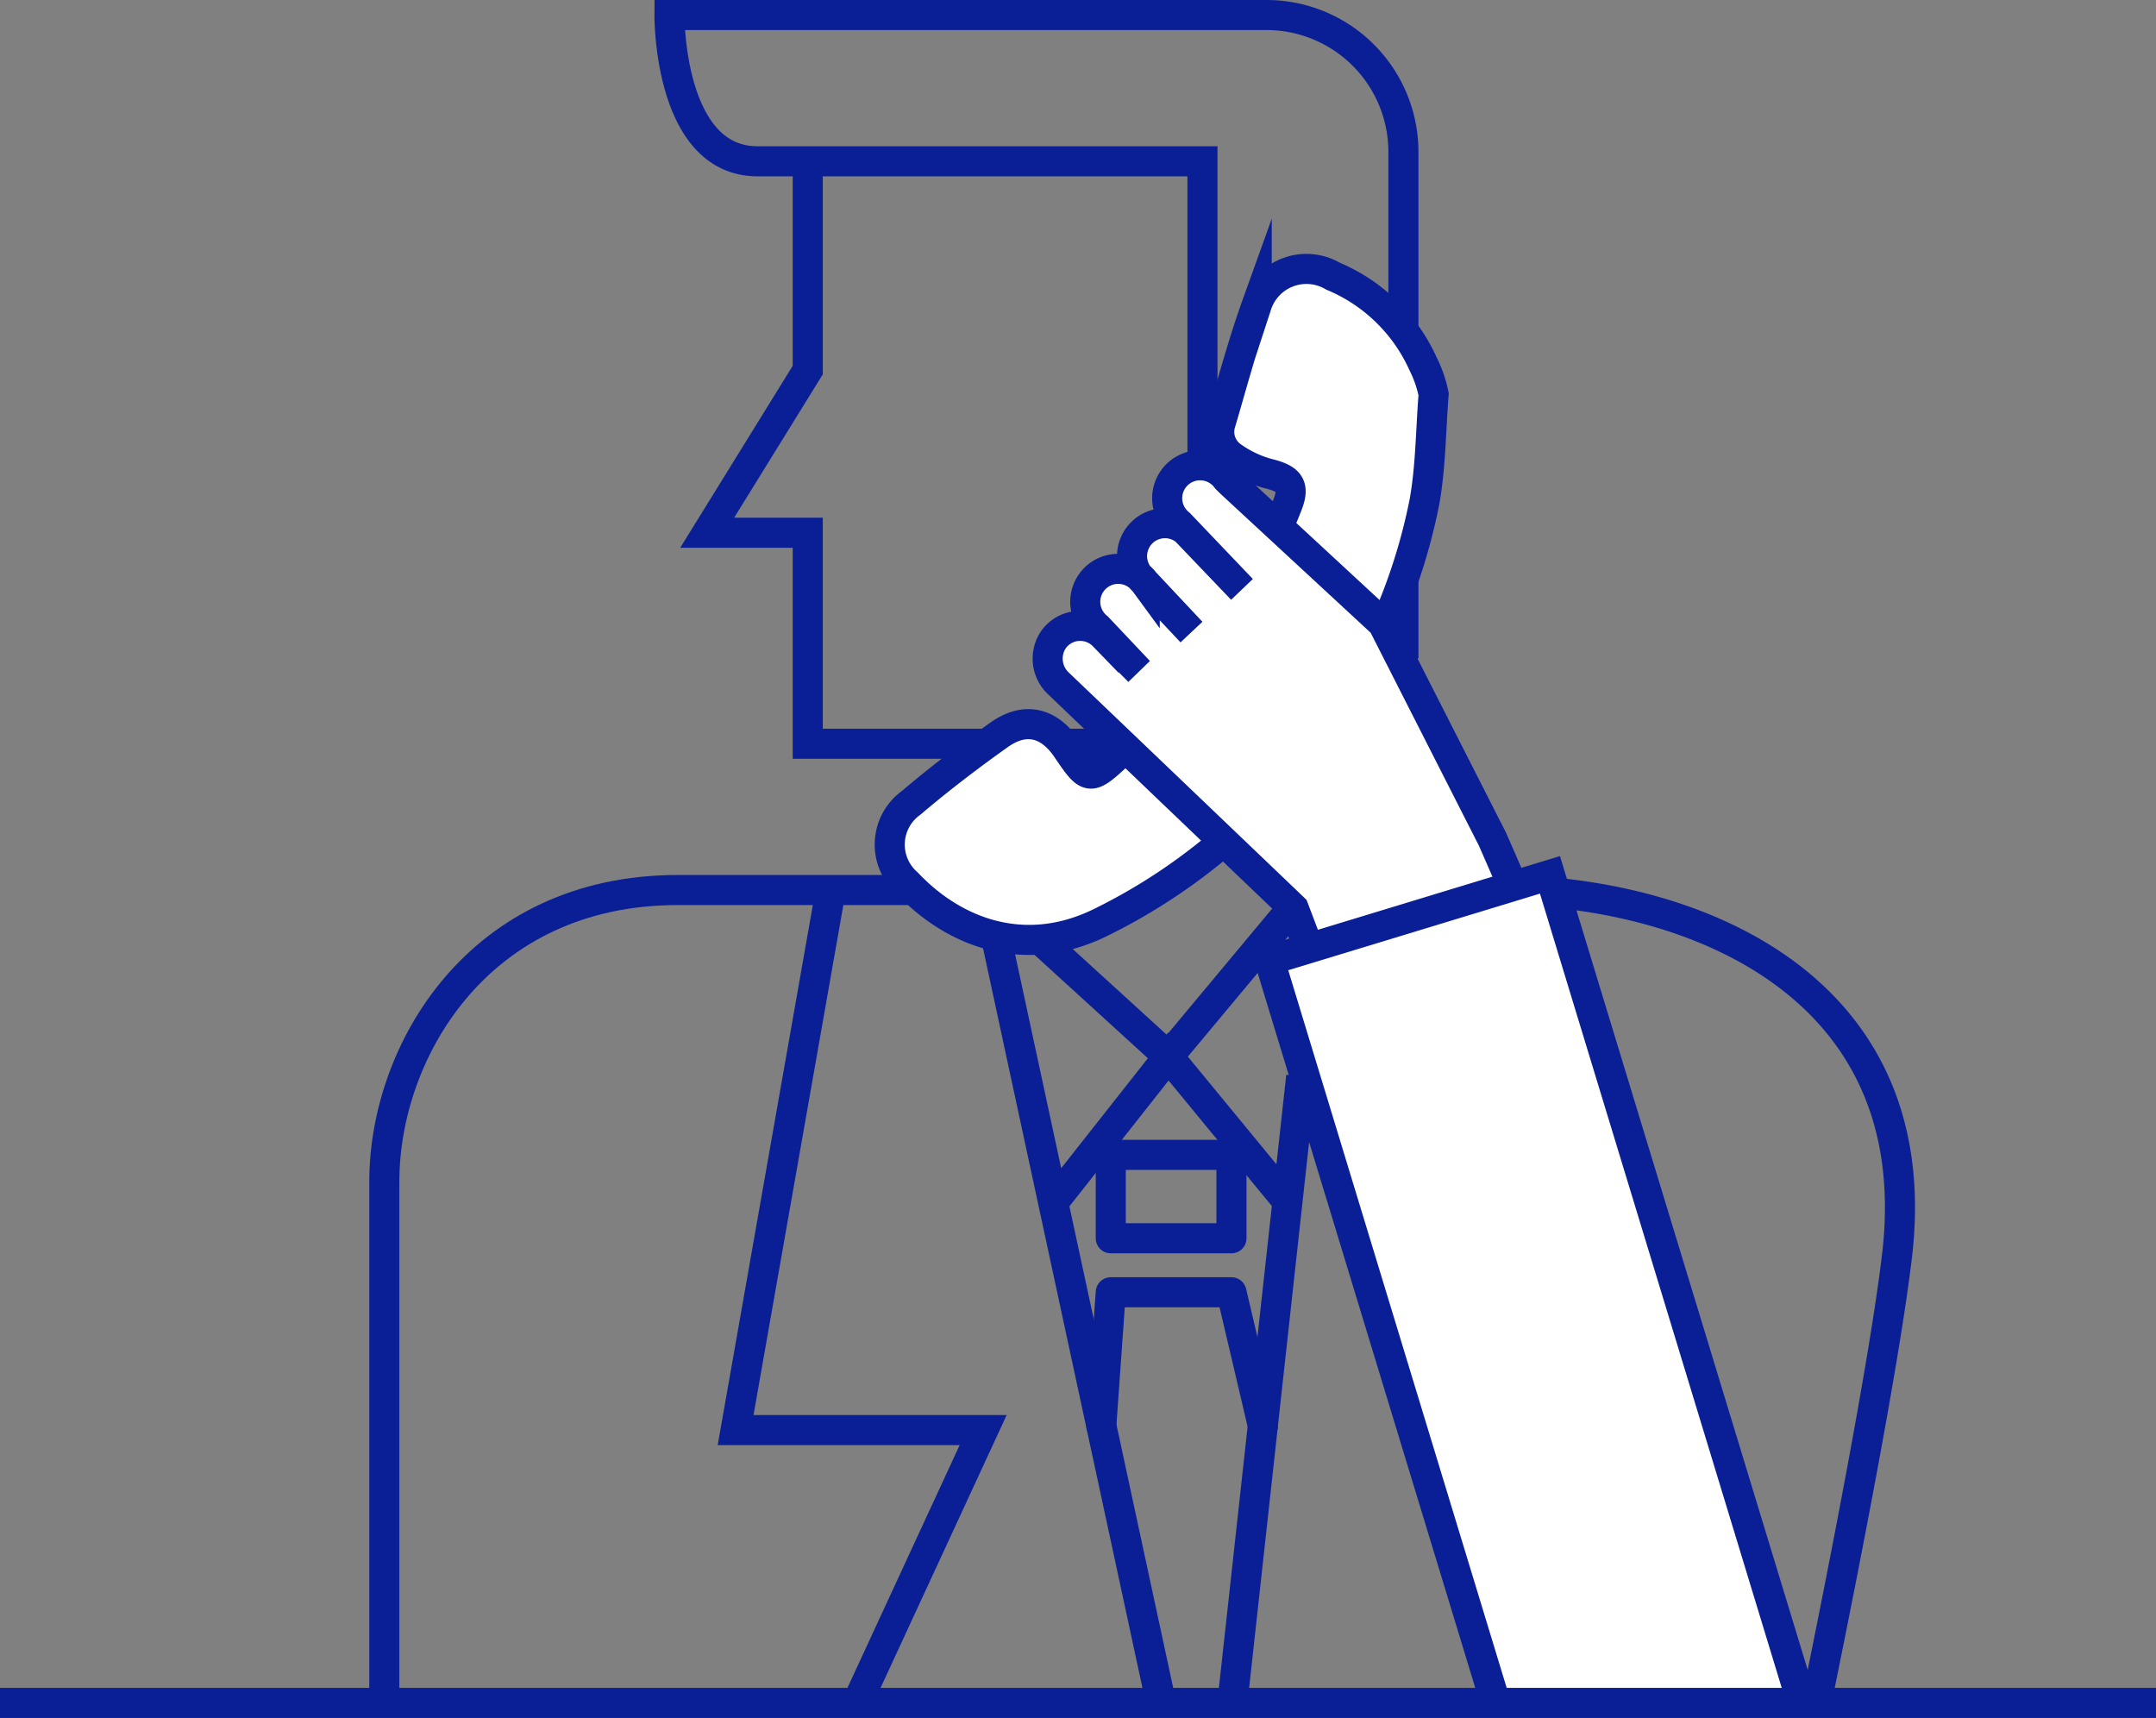 <svg xmlns="http://www.w3.org/2000/svg" viewBox="0 0 143.44 114.29"><rect x="0" y="0" width="143.44" height="114.29" fill="#808080" stroke="none"/><defs><style>.cls-1,.cls-3{fill:none}.cls-1,.cls-2,.cls-3{stroke:#0a1e96;stroke-width:2px}.cls-1,.cls-2{stroke-miterlimit:10}.cls-2{fill:#fff}.cls-3{stroke-linecap:round;stroke-linejoin:round}</style></defs><g id="レイヤー_2" data-name="レイヤー 2"><g id="レイヤー_1-2" data-name="レイヤー 1"><path class="cls-1" d="M80 35.28V10.73H50.4c-5.94 0-5.86-9.73-5.86-9.73h39.72a9.11 9.11 0 0 1 9.11 9.11v33.25l-2.94 3M99.69 59.21c12.4 0 28.69 6 26.52 24.33-.82 6.92-3.47 20.48-5.41 29.95"/><path class="cls-1" d="M53.74 10.73v13.89l-6.69 10.82h6.69v14.04h20.59M65.58 49.98v9.23l12.15 11.08 9.24-11.08"/><path class="cls-1" d="M77.29 113.49l-11.7-54.28H45.1c-13.3 0-19.53 10.79-19.53 19.38v34.7"/><path class="cls-1" d="M55.27 59.21l-6.33 35.93h16.47l-8.39 18.15"/><path class="cls-2" d="M95.38 26.23c-.19 2.37-.19 4.77-.6 7.1a38.31 38.31 0 0 1-7.29 16.06 38.84 38.84 0 0 1-14.31 12c-5 2.44-9.69.68-12.83-2.64a3.42 3.42 0 0 1 .27-5.34c1.88-1.6 3.85-3.1 5.86-4.53 1.74-1.23 3.35-.82 4.55 1 1.36 2 1.47 2.08 3.27.4a50.85 50.85 0 0 0 9.61-12.86 37.87 37.87 0 0 0 1.7-3.72c.57-1.38.21-1.84-1.26-2.2A7.51 7.51 0 0 1 82 30.39a2 2 0 0 1-.78-2.29c.77-2.61 1.47-5.25 2.39-7.81a3.48 3.48 0 0 1 5.07-1.92 11.4 11.4 0 0 1 6 5.84 8.13 8.13 0 0 1 .7 2.02z"/><path class="cls-2" d="M103.45 65.35l-4.15-9.51L92 41.48l-10.15-9.39-.24-.24a2.19 2.19 0 1 0-3.14 3l4.16 4.36-3.75-3.92a2.19 2.19 0 0 0-3.14 3l3.53 3.76-3.11-3.31a2.19 2.19 0 1 0-3.14 3l2.76 2.92-2.35-2.36a2.18 2.18 0 0 0-3.34.25 2.26 2.26 0 0 0 .29 2.88l15.69 15 2.8 7.38"/><path class="cls-2" d="M99.5 113.29L84.46 63.88l18.66-5.68 16.77 55.09"/><path class="cls-1" d="M70.17 79.88l7.56-9.59 7.89 9.59M86.57 71.61l-4.58 41.68"/><path class="cls-3" d="M73.9 76.83h8.03v5.55H73.9zM73.27 94.86l.63-8.89h8.03l2.09 8.89"/><path class="cls-1" d="M0 113.29h143.44"/></g></g></svg>